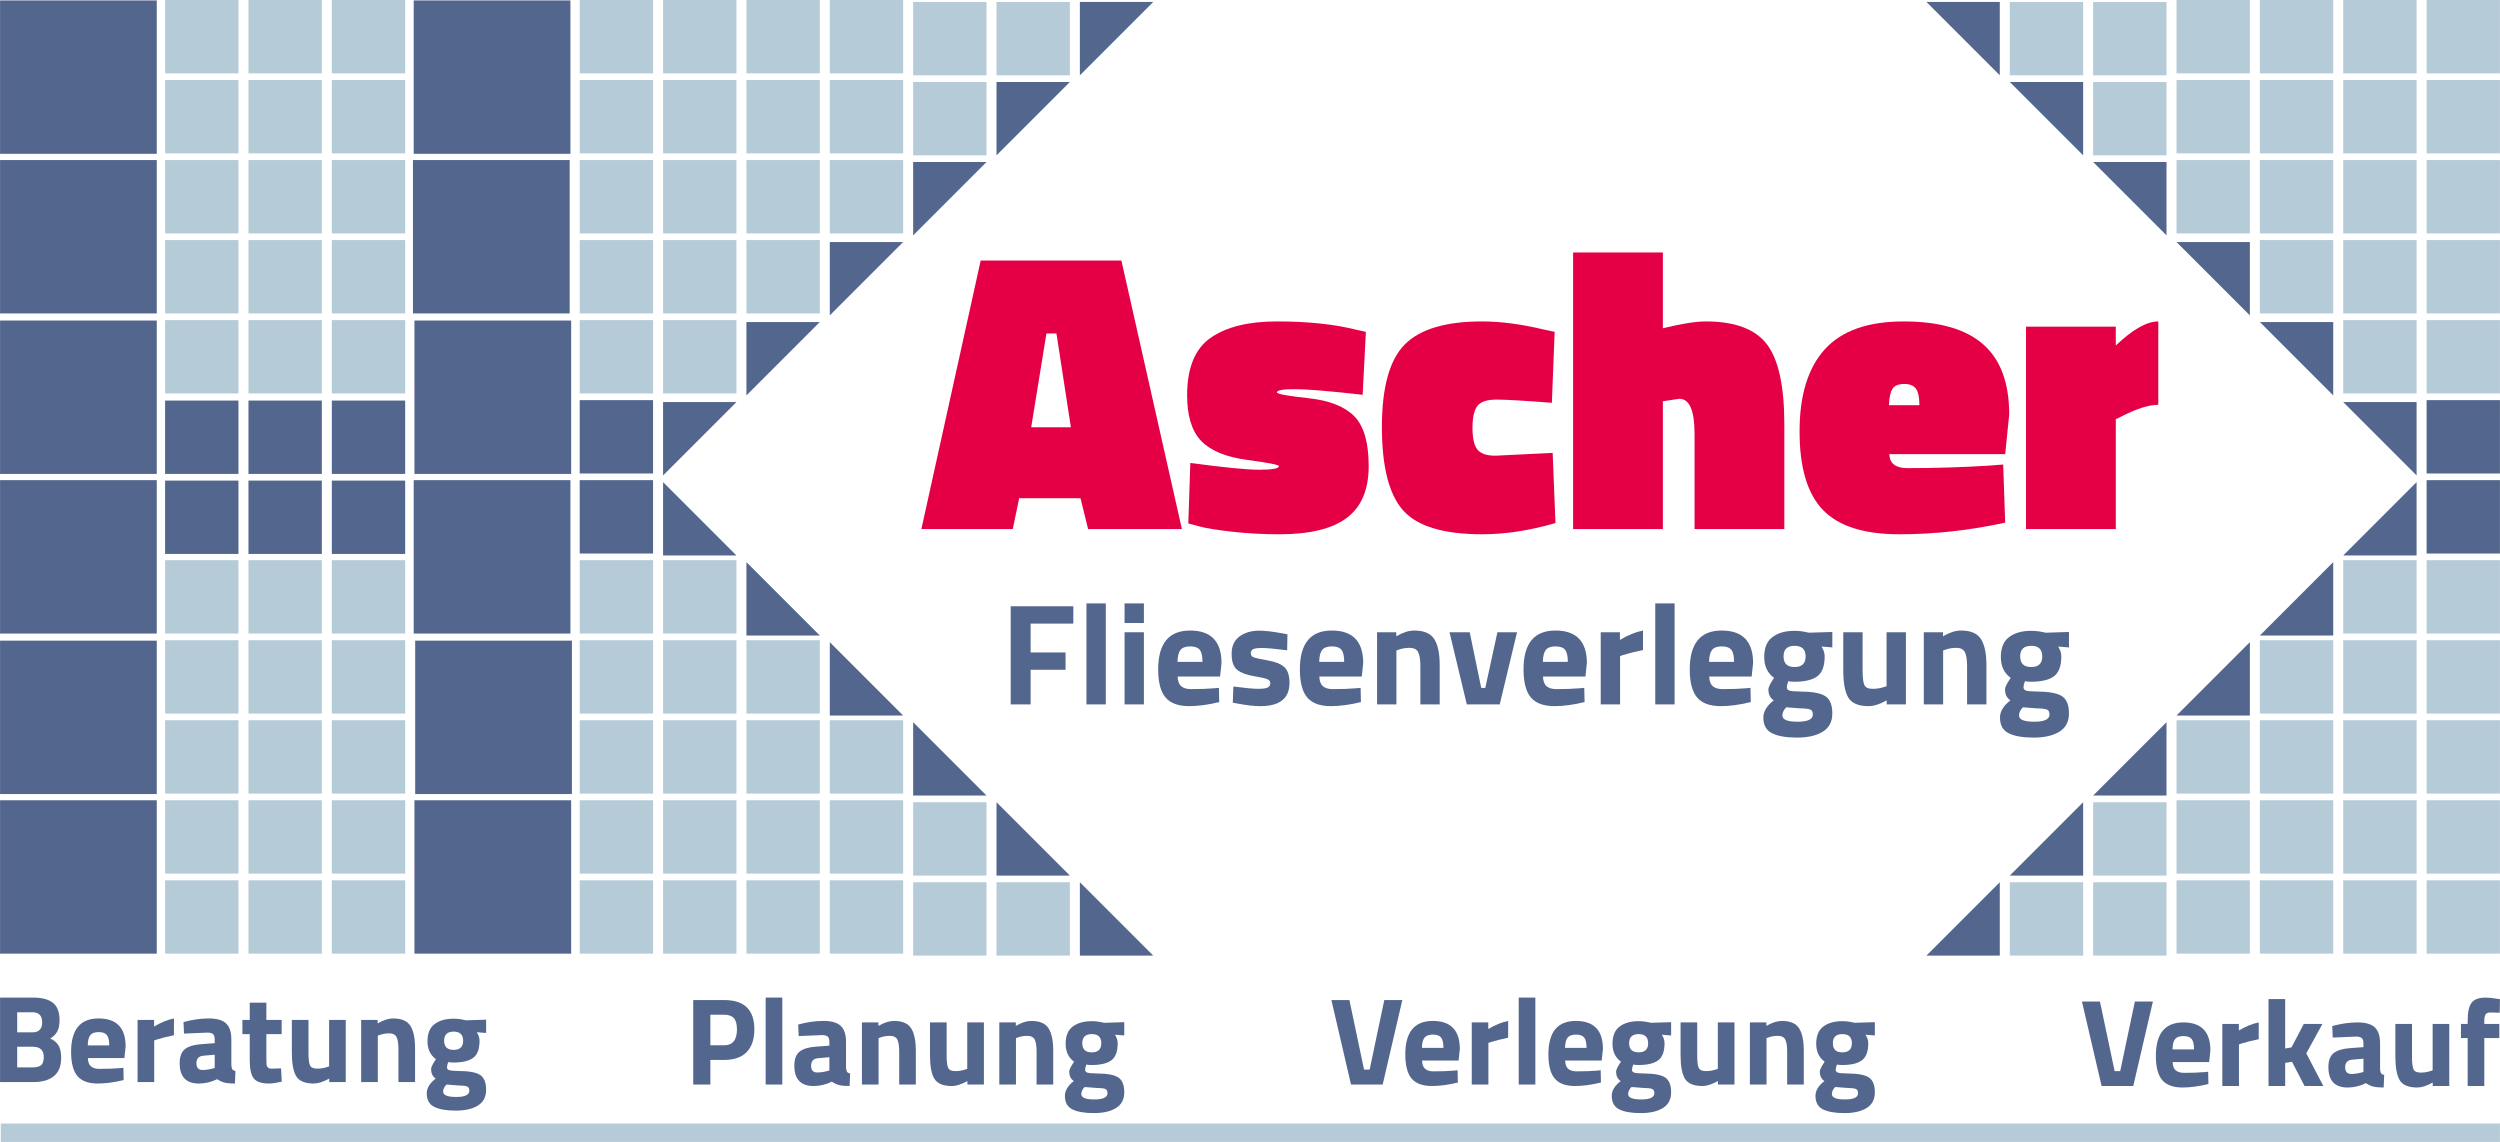 <?xml version="1.0" encoding="UTF-8"?>
<!DOCTYPE svg PUBLIC "-//W3C//DTD SVG 1.1//EN" "http://www.w3.org/Graphics/SVG/1.1/DTD/svg11.dtd">
<!-- Creator: CorelDRAW Home & Student X7 -->
<svg xmlns="http://www.w3.org/2000/svg" xml:space="preserve" width="983px" height="449px" version="1.1" shape-rendering="geometricPrecision" text-rendering="geometricPrecision" image-rendering="optimizeQuality" fill-rule="evenodd" clip-rule="evenodd"
viewBox="0 0 267862 122355"
 xmlns:xlink="http://www.w3.org/1999/xlink">
 <g id="Ebene_x0020_1">
  <g id="logo_ascher_rgb_farbig_mit-claim.eps">
   <polygon fill="#B6CBD8" points="80,120389 267862,120389 267862,122355 80,122355 "/>
   <polygon fill="#B6CBD8" points="17685,0 25546,0 25546,7860 17685,7860 "/>
   <polygon fill="#B6CBD8" points="26618,0 34478,0 34478,7860 26618,7860 "/>
   <polygon fill="#B6CBD8" points="35550,0 43410,0 43410,7860 35550,7860 "/>
   <polygon fill="#B6CBD8" points="17685,8575 25546,8575 25546,16435 17685,16435 "/>
   <polygon fill="#B6CBD8" points="26618,8575 34478,8575 34478,16435 26618,16435 "/>
   <polygon fill="#B6CBD8" points="35550,8575 43410,8575 43410,16435 35550,16435 "/>
   <polygon fill="#B6CBD8" points="17685,17150 25546,17150 25546,25010 17685,25010 "/>
   <polygon fill="#B6CBD8" points="26618,17150 34478,17150 34478,25010 26618,25010 "/>
   <polygon fill="#B6CBD8" points="35550,17150 43410,17150 43410,25010 35550,25010 "/>
   <polygon fill="#B6CBD8" points="17685,25724 25546,25724 25546,33584 17685,33584 "/>
   <polygon fill="#B6CBD8" points="26618,25724 34478,25724 34478,33584 26618,33584 "/>
   <polygon fill="#B6CBD8" points="35550,25724 43410,25724 43410,33584 35550,33584 "/>
   <polygon fill="#B6CBD8" points="17685,34299 25546,34299 25546,42160 17685,42160 "/>
   <polygon fill="#B6CBD8" points="26618,34299 34478,34299 34478,42160 26618,42160 "/>
   <polygon fill="#B6CBD8" points="35550,34299 43410,34299 43410,42160 35550,42160 "/>
   <polygon fill="#B6CBD8" points="17685,60023 25546,60023 25546,67884 17685,67884 "/>
   <polygon fill="#B6CBD8" points="26618,60023 34478,60023 34478,67884 26618,67884 "/>
   <polygon fill="#B6CBD8" points="35550,60023 43410,60023 43410,67884 35550,67884 "/>
   <polygon fill="#B6CBD8" points="17685,68598 25546,68598 25546,76458 17685,76458 "/>
   <polygon fill="#B6CBD8" points="26618,68598 34478,68598 34478,76458 26618,76458 "/>
   <polygon fill="#B6CBD8" points="35550,68598 43410,68598 43410,76458 35550,76458 "/>
   <polygon fill="#B6CBD8" points="17685,77173 25546,77173 25546,85033 17685,85033 "/>
   <polygon fill="#B6CBD8" points="26618,77173 34478,77173 34478,85033 26618,85033 "/>
   <polygon fill="#B6CBD8" points="35550,77173 43410,77173 43410,85033 35550,85033 "/>
   <polygon fill="#B6CBD8" points="17685,85748 25546,85748 25546,93608 17685,93608 "/>
   <polygon fill="#B6CBD8" points="26618,85748 34478,85748 34478,93608 26618,93608 "/>
   <polygon fill="#B6CBD8" points="35550,85748 43410,85748 43410,93608 35550,93608 "/>
   <polygon fill="#B6CBD8" points="17685,94322 25546,94322 25546,102183 17685,102183 "/>
   <polygon fill="#B6CBD8" points="26618,94322 34478,94322 34478,102183 26618,102183 "/>
   <polygon fill="#B6CBD8" points="35550,94322 43410,94322 43410,102183 35550,102183 "/>
   <polygon fill="#53668D" fill-rule="nonzero" points="108291,75477 108291,64963 115001,64963 115001,66818 110425,66818 110425,69911 114166,69911 114166,71766 110425,71766 110425,75477 "/>
   <polygon fill="#53668D" fill-rule="nonzero" points="116408,75477 116408,64654 118480,64654 118480,75477 "/>
   <path fill="#53668D" fill-rule="nonzero" d="M120490 75477l0 -7731 2072 0 0 7731 -2072 0zm0 -8720l0 -2103 2072 0 0 2103 -2072 0z"/>
   <path fill="#53668D" fill-rule="nonzero" d="M126179 72493c11,474 137,817 379,1028 242,211 590,317 1044,317 958,0 1814,-31 2566,-93l433 -46 31 1530c-1185,289 -2257,433 -3216,433 -1164,0 -2010,-309 -2535,-927 -526,-619 -789,-1624 -789,-3015 0,-2773 1139,-4159 3417,-4159 2247,0 3370,1165 3370,3494l-154 1438 -4546 0zm2660 -1577c0,-619 -98,-1049 -294,-1291 -196,-242 -538,-364 -1028,-364 -490,0 -835,127 -1036,379 -201,252 -307,678 -317,1276l2675 0z"/>
   <path fill="#53668D" fill-rule="nonzero" d="M137914 69679c-1278,-165 -2172,-248 -2682,-248 -510,0 -840,47 -990,140 -149,92 -224,239 -224,440 0,201 101,340 301,418 202,77 717,190 1547,340 829,149 1420,394 1770,734 351,340 526,892 526,1654 0,1670 -1036,2505 -3108,2505 -680,0 -1505,-92 -2474,-278l-494 -93 61 -1731c1278,164 2167,247 2667,247 500,0 840,-49 1021,-147 180,-98 271,-245 271,-441 0,-196 -96,-340 -287,-433 -190,-92 -685,-206 -1484,-340 -799,-134 -1394,-360 -1786,-680 -391,-319 -587,-889 -587,-1708 0,-820 278,-1438 835,-1856 556,-417 1273,-626 2149,-626 608,0 1437,98 2489,294l510 93 -31 1716z"/>
   <path fill="#53668D" fill-rule="nonzero" d="M141362 72493c10,474 137,817 379,1028 242,211 590,317 1043,317 959,0 1815,-31 2567,-93l433 -46 31 1530c-1186,289 -2257,433 -3216,433 -1165,0 -2010,-309 -2536,-927 -525,-619 -788,-1624 -788,-3015 0,-2773 1139,-4159 3416,-4159 2248,0 3371,1165 3371,3494l-154 1438 -4546 0zm2660 -1577c0,-619 -99,-1049 -294,-1291 -196,-242 -539,-364 -1029,-364 -489,0 -835,127 -1035,379 -201,252 -307,678 -317,1276l2675 0z"/>
   <path fill="#53668D" fill-rule="nonzero" d="M149618 75477l-2072 0 0 -7731 2057 0 0 433c701,-412 1345,-618 1932,-618 1031,0 1742,304 2134,912 391,608 588,1546 588,2814l0 4190 -2072 0 0 -4128c0,-660 -77,-1147 -232,-1461 -155,-315 -464,-472 -928,-472 -422,0 -830,72 -1221,217l-186 61 0 5783z"/>
   <polygon fill="#53668D" fill-rule="nonzero" points="155308,67746 157472,67746 158709,73714 159142,73714 160441,67746 162544,67746 160688,75477 157163,75477 "/>
   <path fill="#53668D" fill-rule="nonzero" d="M165326 72493c11,474 137,817 379,1028 243,211 590,317 1044,317 959,0 1814,-31 2566,-93l433 -46 31 1530c-1185,289 -2257,433 -3216,433 -1164,0 -2009,-309 -2535,-927 -526,-619 -789,-1624 -789,-3015 0,-2773 1139,-4159 3417,-4159 2247,0 3371,1165 3371,3494l-155 1438 -4546 0zm2660 -1577c0,-619 -98,-1049 -294,-1291 -196,-242 -539,-364 -1028,-364 -490,0 -835,127 -1036,379 -201,252 -307,678 -317,1276l2675 0z"/>
   <path fill="#53668D" fill-rule="nonzero" d="M171511 75477l0 -7731 2056 0 0 820c866,-516 1691,-851 2474,-1005l0 2087c-835,175 -1551,356 -2149,541l-309 108 0 5180 -2072 0z"/>
   <polygon fill="#53668D" fill-rule="nonzero" points="177355,75477 177355,64654 179427,64654 179427,75477 "/>
   <path fill="#53668D" fill-rule="nonzero" d="M183138 72493c10,474 136,817 378,1028 243,211 591,317 1044,317 959,0 1814,-31 2567,-93l432 -46 31 1530c-1185,289 -2257,433 -3216,433 -1164,0 -2009,-309 -2535,-927 -526,-619 -789,-1624 -789,-3015 0,-2773 1139,-4159 3417,-4159 2247,0 3371,1165 3371,3494l-155 1438 -4545 0zm2659 -1577c0,-619 -98,-1049 -294,-1291 -196,-242 -538,-364 -1028,-364 -490,0 -835,127 -1036,379 -201,252 -306,678 -317,1276l2675 0z"/>
   <path fill="#53668D" fill-rule="nonzero" d="M196326 76443c0,881 -340,1533 -1021,1956 -680,422 -1600,634 -2760,634 -1159,0 -2051,-155 -2674,-464 -624,-309 -936,-871 -936,-1685 0,-650 371,-1263 1113,-1840 -381,-258 -572,-650 -572,-1175 0,-206 155,-546 464,-1021l139 -216c-700,-505 -1051,-1250 -1051,-2234 0,-985 296,-1698 889,-2141 593,-444 1379,-665 2358,-665 443,0 881,51 1314,154l248 47 2489 -78 0 1655 -1160 -93c227,350 340,701 340,1051 0,1031 -263,1742 -788,2134 -526,391 -1350,587 -2474,587 -237,0 -448,-20 -634,-62 -103,269 -154,488 -154,658 0,170 87,285 263,347 174,62 587,98 1236,109 1299,10 2185,183 2660,518 474,335 711,943 711,1824zm-5350 224c0,443 544,665 1631,665 1088,0 1632,-258 1632,-773 0,-278 -93,-456 -279,-533 -185,-78 -577,-121 -1175,-132l-1391 -108c-279,278 -418,572 -418,881zm124 -6331c0,757 394,1136 1183,1136 788,0 1182,-379 1182,-1136 0,-757 -394,-1136 -1182,-1136 -789,0 -1183,379 -1183,1136z"/>
   <path fill="#53668D" fill-rule="nonzero" d="M202139 67746l2072 0 0 7731 -2057 0 0 -433c-742,412 -1386,618 -1932,618 -1072,0 -1794,-296 -2165,-889 -371,-592 -557,-1584 -557,-2976l0 -4051 2072 0 0 4082c0,763 62,1283 186,1562 124,278 423,417 897,417 453,0 881,-72 1283,-217l201 -61 0 -5783z"/>
   <path fill="#53668D" fill-rule="nonzero" d="M208200 75477l-2072 0 0 -7731 2056 0 0 433c701,-412 1346,-618 1933,-618 1031,0 1742,304 2134,912 391,608 587,1546 587,2814l0 4190 -2072 0 0 -4128c0,-660 -77,-1147 -232,-1461 -154,-315 -464,-472 -928,-472 -422,0 -829,72 -1221,217l-185 61 0 5783z"/>
   <path fill="#53668D" fill-rule="nonzero" d="M221682 76443c0,881 -340,1533 -1021,1956 -680,422 -1600,634 -2760,634 -1159,0 -2051,-155 -2674,-464 -624,-309 -936,-871 -936,-1685 0,-650 371,-1263 1113,-1840 -381,-258 -572,-650 -572,-1175 0,-206 155,-546 464,-1021l140 -216c-702,-505 -1052,-1250 -1052,-2234 0,-985 296,-1698 889,-2141 593,-444 1379,-665 2358,-665 443,0 881,51 1314,154l248 47 2489 -78 0 1655 -1160 -93c227,350 340,701 340,1051 0,1031 -263,1742 -788,2134 -526,391 -1350,587 -2474,587 -237,0 -448,-20 -634,-62 -103,269 -154,488 -154,658 0,170 87,285 262,347 175,62 588,98 1237,109 1299,10 2185,183 2660,518 474,335 711,943 711,1824zm-5350 224c0,443 544,665 1631,665 1088,0 1632,-258 1632,-773 0,-278 -93,-456 -279,-533 -185,-78 -577,-121 -1175,-132l-1391 -108c-278,278 -418,572 -418,881zm124 -6331c0,757 394,1136 1183,1136 788,0 1182,-379 1182,-1136 0,-757 -394,-1136 -1182,-1136 -789,0 -1183,379 -1183,1136z"/>
   <path fill="#E50046" fill-rule="nonzero" d="M98719 56688l6356 -28775 15075 0 6484 28775 -10049 0 -816 -3307 -6571 0 -687 3307 -9792 0zm13399 -20959l-1632 10050 4252 0 -1546 -10050 -1074 0z"/>
   <path fill="#E50046" fill-rule="nonzero" d="M146003 42301c-3550,-401 -5969,-602 -7257,-602 -1289,0 -1933,115 -1933,344 0,172 1124,379 3371,622 2248,244 3887,888 4918,1933 1030,1045 1546,2827 1546,5347 0,2520 -780,4366 -2341,5541 -1560,1173 -3958,1760 -7193,1760 -1804,0 -3522,-93 -5154,-279 -1632,-186 -2806,-379 -3522,-580l-1117 -300 215 -6485c3551,486 6020,729 7408,729 1389,0 2084,-128 2084,-386 0,-143 -1131,-365 -3393,-666 -2262,-300 -3901,-973 -4917,-2018 -1017,-1045 -1525,-2684 -1525,-4918 0,-2920 837,-4967 2512,-6141 1675,-1174 4044,-1761 7108,-1761 3264,0 6056,286 8374,859l1160 258 -344 6743z"/>
   <path fill="#E50046" fill-rule="nonzero" d="M158802 34441c1976,0 4166,286 6571,859l1202 258 -300 7602c-2949,-230 -4925,-344 -5927,-344 -1002,0 -1682,222 -2040,666 -358,443 -537,1231 -537,2362 0,1130 179,1911 537,2340 358,430 995,644 1911,644l6142 -300 300 7516c-2748,801 -5368,1202 -7859,1202 -4123,0 -6943,-852 -8461,-2555 -1517,-1704 -2276,-4681 -2276,-8933 0,-4252 816,-7201 2448,-8848 1632,-1646 4395,-2469 8289,-2469z"/>
   <path fill="#E50046" fill-rule="nonzero" d="M178171 56688l-9620 0 0 -29634 9620 0 0 8117c2004,-487 3536,-730 4595,-730 3121,0 5304,816 6550,2448 1245,1632 1868,4495 1868,8590l0 11209 -9620 0 0 -10221c0,-2492 -544,-3737 -1632,-3737l-1761 258 0 13700z"/>
   <path fill="#E50046" fill-rule="nonzero" d="M202437 48657c28,1002 672,1503 1932,1503 2863,0 5726,-86 8589,-258l1675 -129 215 6228c-3808,830 -7595,1245 -11360,1245 -3765,0 -6485,-866 -8159,-2598 -1676,-1733 -2513,-4538 -2513,-8418 0,-3880 902,-6814 2706,-8804 1804,-1990 4617,-2985 8439,-2985 3822,0 6664,816 8525,2448 1861,1632 2792,4137 2792,7516l-430 4252 -12411 0zm3220 -5240c0,-830 -121,-1417 -365,-1761 -243,-343 -665,-515 -1267,-515 -601,0 -1016,172 -1245,515 -229,344 -358,931 -387,1761l3264 0z"/>
   <path fill="#E50046" fill-rule="nonzero" d="M226702 56688l-9621 0 0 -21688 9621 0 0 2018c1803,-1718 3321,-2577 4552,-2577l0 8933c-974,0 -2233,387 -3779,1160l-773 386 0 11768z"/>
   <polygon fill="#53668D" points="0,46 16792,46 16792,16481 0,16481 "/>
   <polygon fill="#53668D" points="0,34345 16792,34345 16792,50780 0,50780 "/>
   <polygon fill="#53668D" points="0,68644 16792,68644 16792,85080 0,85080 "/>
   <polygon fill="#53668D" points="0,17149 16792,17149 16792,33584 0,33584 "/>
   <polygon fill="#53668D" points="0,51448 16792,51448 16792,67884 0,67884 "/>
   <polygon fill="#53668D" points="0,85748 16792,85748 16792,102183 0,102183 "/>
   <polygon fill="#53668D" points="17685,42920 25546,42920 25546,50780 17685,50780 "/>
   <polygon fill="#53668D" points="26618,42920 34478,42920 34478,50780 26618,50780 "/>
   <polygon fill="#53668D" points="35550,42920 43410,42920 43410,50780 35550,50780 "/>
   <polygon fill="#53668D" points="17685,51495 25546,51495 25546,59355 17685,59355 "/>
   <polygon fill="#53668D" points="26618,51495 34478,51495 34478,59355 26618,59355 "/>
   <polygon fill="#53668D" points="35550,51495 43410,51495 43410,59355 35550,59355 "/>
   <polygon fill="#53668D" points="44323,46 61115,46 61115,16481 44323,16481 "/>
   <polygon fill="#53668D" points="44402,34345 61194,34345 61194,50780 44402,50780 "/>
   <polygon fill="#53668D" points="44482,68644 61274,68644 61274,85080 44482,85080 "/>
   <polygon fill="#53668D" points="44243,17149 61035,17149 61035,33584 44243,33584 "/>
   <polygon fill="#53668D" points="44323,51448 61115,51448 61115,67884 44323,67884 "/>
   <polygon fill="#53668D" points="44402,85748 61194,85748 61194,102183 44402,102183 "/>
   <polygon fill="#B6CBD8" points="62110,0 69970,0 69970,7860 62110,7860 "/>
   <polygon fill="#B6CBD8" points="71042,0 78903,0 78903,7860 71042,7860 "/>
   <polygon fill="#B6CBD8" points="79974,0 87834,0 87834,7860 79974,7860 "/>
   <polygon fill="#B6CBD8" points="88906,0 96767,0 96767,7860 88906,7860 "/>
   <polygon fill="#B6CBD8" points="62110,8575 69970,8575 69970,16435 62110,16435 "/>
   <polygon fill="#B6CBD8" points="71042,8575 78902,8575 78902,16435 71042,16435 "/>
   <polygon fill="#B6CBD8" points="79974,8575 87834,8575 87834,16435 79974,16435 "/>
   <polygon fill="#B6CBD8" points="88906,8575 96766,8575 96766,16435 88906,16435 "/>
   <polygon fill="#B6CBD8" points="62110,17150 69970,17150 69970,25010 62110,25010 "/>
   <polygon fill="#B6CBD8" points="71042,17150 78902,17150 78902,25010 71042,25010 "/>
   <polygon fill="#B6CBD8" points="79974,17150 87834,17150 87834,25010 79974,25010 "/>
   <polygon fill="#B6CBD8" points="88906,17150 96766,17150 96766,25010 88906,25010 "/>
   <polygon fill="#B6CBD8" points="62110,25724 69970,25724 69970,33584 62110,33584 "/>
   <polygon fill="#B6CBD8" points="71042,25724 78902,25724 78902,33584 71042,33584 "/>
   <polygon fill="#B6CBD8" points="79974,25724 87834,25724 87834,33584 79974,33584 "/>
   <polygon fill="#B6CBD8" points="62110,34299 69970,34299 69970,42160 62110,42160 "/>
   <polygon fill="#B6CBD8" points="71042,34299 78903,34299 78903,42160 71042,42160 "/>
   <polygon fill="#B6CBD8" points="62110,60023 69970,60023 69970,67884 62110,67884 "/>
   <polygon fill="#B6CBD8" points="71042,60023 78903,60023 78903,67884 71042,67884 "/>
   <polygon fill="#B6CBD8" points="62110,68598 69970,68598 69970,76458 62110,76458 "/>
   <polygon fill="#B6CBD8" points="71042,68598 78903,68598 78903,76458 71042,76458 "/>
   <polygon fill="#B6CBD8" points="79974,68598 87834,68598 87834,76458 79974,76458 "/>
   <polygon fill="#B6CBD8" points="62110,77173 69970,77173 69970,85033 62110,85033 "/>
   <polygon fill="#B6CBD8" points="71042,77173 78903,77173 78903,85033 71042,85033 "/>
   <polygon fill="#B6CBD8" points="79974,77173 87834,77173 87834,85033 79974,85033 "/>
   <polygon fill="#B6CBD8" points="88906,77173 96767,77173 96767,85033 88906,85033 "/>
   <polygon fill="#B6CBD8" points="62110,85748 69970,85748 69970,93608 62110,93608 "/>
   <polygon fill="#B6CBD8" points="71042,85748 78903,85748 78903,93608 71042,93608 "/>
   <polygon fill="#B6CBD8" points="79974,85748 87834,85748 87834,93608 79974,93608 "/>
   <polygon fill="#B6CBD8" points="88906,85748 96767,85748 96767,93608 88906,93608 "/>
   <polygon fill="#B6CBD8" points="62110,94322 69970,94322 69970,102183 62110,102183 "/>
   <polygon fill="#B6CBD8" points="71042,94322 78903,94322 78903,102183 71042,102183 "/>
   <polygon fill="#B6CBD8" points="79974,94322 87834,94322 87834,102183 79974,102183 "/>
   <polygon fill="#B6CBD8" points="88906,94322 96767,94322 96767,102183 88906,102183 "/>
   <polygon fill="#B6CBD8" points="97838,210 105699,210 105699,8070 97838,8070 "/>
   <polygon fill="#B6CBD8" points="106770,210 114631,210 114631,8070 106770,8070 "/>
   <polygon fill="#B6CBD8" points="97838,8785 105699,8785 105699,16645 97838,16645 "/>
   <polygon fill="#B6CBD8" points="97838,85958 105699,85958 105699,93818 97838,93818 "/>
   <polygon fill="#B6CBD8" points="97838,94532 105699,94532 105699,102393 97838,102393 "/>
   <polygon fill="#B6CBD8" points="106770,94532 114631,94532 114631,102393 106770,102393 "/>
   <polygon fill="#53668D" points="62110,42874 69970,42874 69970,50734 62110,50734 "/>
   <polygon fill="#53668D" points="62110,51448 69970,51448 69970,59309 62110,59309 "/>
   <polygon fill="#53668D" points="71042,43084 78903,43084 71042,50944 "/>
   <polygon fill="#53668D" points="71042,51658 78903,59519 71042,59519 "/>
   <polygon fill="#53668D" points="106770,8785 114631,8785 106770,16645 "/>
   <polygon fill="#53668D" points="97838,17360 105699,17360 97838,25220 "/>
   <polygon fill="#53668D" points="88906,25934 96766,25934 88906,33794 "/>
   <polygon fill="#53668D" points="79974,34509 87834,34509 79974,42369 "/>
   <polygon fill="#53668D" points="115702,210 123562,210 115702,8070 "/>
   <polygon fill="#53668D" points="106770,93818 114631,93818 106770,85958 "/>
   <polygon fill="#53668D" points="97838,85243 105699,85243 97838,77383 "/>
   <polygon fill="#53668D" points="88906,76668 96766,76668 88906,68808 "/>
   <polygon fill="#53668D" points="79974,68094 87834,68094 79974,60233 "/>
   <polygon fill="#53668D" points="115702,102393 123563,102393 115702,94532 "/>
   <polygon fill="#B6CBD8" points="267862,0 260002,0 260002,7860 267862,7860 "/>
   <polygon fill="#B6CBD8" points="258930,0 251070,0 251070,7860 258930,7860 "/>
   <polygon fill="#B6CBD8" points="249998,0 242138,0 242138,7860 249998,7860 "/>
   <polygon fill="#B6CBD8" points="241066,0 233206,0 233206,7860 241066,7860 "/>
   <polygon fill="#B6CBD8" points="267862,8575 260002,8575 260002,16435 267862,16435 "/>
   <polygon fill="#B6CBD8" points="258930,8575 251070,8575 251070,16435 258930,16435 "/>
   <polygon fill="#B6CBD8" points="249999,8575 242138,8575 242138,16435 249999,16435 "/>
   <polygon fill="#B6CBD8" points="241066,8575 233206,8575 233206,16435 241066,16435 "/>
   <polygon fill="#B6CBD8" points="267862,17150 260002,17150 260002,25010 267862,25010 "/>
   <polygon fill="#B6CBD8" points="258930,17150 251070,17150 251070,25010 258930,25010 "/>
   <polygon fill="#B6CBD8" points="249999,17150 242138,17150 242138,25010 249999,25010 "/>
   <polygon fill="#B6CBD8" points="241066,17150 233206,17150 233206,25010 241066,25010 "/>
   <polygon fill="#B6CBD8" points="267862,25724 260002,25724 260002,33584 267862,33584 "/>
   <polygon fill="#B6CBD8" points="258930,25724 251070,25724 251070,33584 258930,33584 "/>
   <polygon fill="#B6CBD8" points="249999,25724 242138,25724 242138,33584 249999,33584 "/>
   <polygon fill="#B6CBD8" points="267862,34299 260002,34299 260002,42160 267862,42160 "/>
   <polygon fill="#B6CBD8" points="258930,34299 251070,34299 251070,42160 258930,42160 "/>
   <polygon fill="#B6CBD8" points="267862,60023 260002,60023 260002,67884 267862,67884 "/>
   <polygon fill="#B6CBD8" points="258930,60023 251070,60023 251070,67884 258930,67884 "/>
   <polygon fill="#B6CBD8" points="267862,68598 260002,68598 260002,76458 267862,76458 "/>
   <polygon fill="#B6CBD8" points="258930,68598 251070,68598 251070,76458 258930,76458 "/>
   <polygon fill="#B6CBD8" points="249998,68598 242138,68598 242138,76458 249998,76458 "/>
   <polygon fill="#B6CBD8" points="267862,77173 260002,77173 260002,85033 267862,85033 "/>
   <polygon fill="#B6CBD8" points="258930,77173 251070,77173 251070,85033 258930,85033 "/>
   <polygon fill="#B6CBD8" points="249998,77173 242138,77173 242138,85033 249998,85033 "/>
   <polygon fill="#B6CBD8" points="241066,77173 233206,77173 233206,85033 241066,85033 "/>
   <polygon fill="#B6CBD8" points="267862,85748 260002,85748 260002,93608 267862,93608 "/>
   <polygon fill="#B6CBD8" points="258930,85748 251070,85748 251070,93608 258930,93608 "/>
   <polygon fill="#B6CBD8" points="249998,85748 242138,85748 242138,93608 249998,93608 "/>
   <polygon fill="#B6CBD8" points="241066,85748 233206,85748 233206,93608 241066,93608 "/>
   <polygon fill="#B6CBD8" points="267862,94322 260002,94322 260002,102183 267862,102183 "/>
   <polygon fill="#B6CBD8" points="258930,94322 251070,94322 251070,102183 258930,102183 "/>
   <polygon fill="#B6CBD8" points="249998,94322 242138,94322 242138,102183 249998,102183 "/>
   <polygon fill="#B6CBD8" points="241066,94322 233206,94322 233206,102183 241066,102183 "/>
   <polygon fill="#B6CBD8" points="232134,210 224274,210 224274,8070 232134,8070 "/>
   <polygon fill="#B6CBD8" points="223202,210 215342,210 215342,8070 223202,8070 "/>
   <polygon fill="#B6CBD8" points="232134,8785 224274,8785 224274,16645 232134,16645 "/>
   <polygon fill="#B6CBD8" points="232134,85958 224274,85958 224274,93818 232134,93818 "/>
   <polygon fill="#B6CBD8" points="232134,94532 224274,94532 224274,102393 232134,102393 "/>
   <polygon fill="#B6CBD8" points="223202,94532 215342,94532 215342,102393 223202,102393 "/>
   <polygon fill="#53668D" points="267862,42874 260002,42874 260002,50734 267862,50734 "/>
   <polygon fill="#53668D" points="267862,51448 260002,51448 260002,59309 267862,59309 "/>
   <polygon fill="#53668D" points="258930,43084 251070,43084 258930,50944 "/>
   <polygon fill="#53668D" points="258930,51658 251070,59519 258930,59519 "/>
   <polygon fill="#53668D" points="223202,8785 215342,8785 223202,16645 "/>
   <polygon fill="#53668D" points="232134,17360 224274,17360 232134,25220 "/>
   <polygon fill="#53668D" points="241066,25934 233206,25934 241066,33794 "/>
   <polygon fill="#53668D" points="249998,34509 242138,34509 249998,42369 "/>
   <polygon fill="#53668D" points="214270,210 206410,210 214270,8070 "/>
   <polygon fill="#53668D" points="223202,93818 215342,93818 223202,85958 "/>
   <polygon fill="#53668D" points="232134,85243 224274,85243 232134,77383 "/>
   <polygon fill="#53668D" points="241066,76668 233206,76668 241066,68808 "/>
   <polygon fill="#53668D" points="249998,68094 242138,68094 249998,60233 "/>
   <polygon fill="#53668D" points="214270,102393 206410,102393 214270,94532 "/>
   <path fill="#53668D" fill-rule="nonzero" d="M0 106890l3554 0c940,0 1646,188 2116,565 470,377 705,987 705,1830 0,506 -75,907 -226,1205 -151,297 -408,561 -772,792 399,168 695,413 885,732 191,319 286,763 286,1331 0,878 -257,1530 -772,1956 -514,426 -1237,639 -2169,639l-3607 0 0 -9050zm3514 5270l-1677 0 0 2210 1677 0c399,0 694,-80 885,-240 191,-160 286,-453 286,-878 0,-728 -390,-1092 -1171,-1092zm-54 -3700l-1623 0 0 2156 1637 0c692,0 1038,-359 1038,-1078 0,-718 -350,-1078 -1052,-1078z"/>
   <path fill="#53668D" fill-rule="nonzero" d="M9410 113371c9,409 118,704 326,886 209,181 508,272 899,272 825,0 1561,-26 2209,-80l373 -39 26 1317c-1020,249 -1943,373 -2768,373 -1003,0 -1730,-266 -2183,-799 -452,-532 -679,-1397 -679,-2595 0,-2387 981,-3581 2942,-3581 1934,0 2901,1003 2901,3009l-133 1237 -3913 0zm2289 -1357c0,-533 -84,-903 -252,-1112 -169,-208 -464,-313 -886,-313 -421,0 -718,109 -891,327 -173,217 -264,583 -273,1098l2302 0z"/>
   <path fill="#53668D" fill-rule="nonzero" d="M14734 115940l0 -6655 1770 0 0 706c746,-444 1456,-732 2130,-866l0 1797c-719,151 -1336,307 -1850,466l-266 93 0 4459 -1784 0z"/>
   <path fill="#53668D" fill-rule="nonzero" d="M24783 111362l0 2768c18,213 53,362 106,446 54,84 165,144 333,180l-53 1344c-452,0 -814,-31 -1085,-93 -270,-63 -543,-187 -818,-373 -639,310 -1291,466 -1957,466 -1375,0 -2063,-728 -2063,-2183 0,-710 191,-1213 573,-1511 381,-297 967,-472 1756,-525l1425 -107 0 -412c0,-275 -62,-464 -187,-566 -124,-102 -324,-153 -599,-153l-2502 106 -53 -1238c949,-257 1852,-386 2708,-386 857,0 1473,178 1850,533 378,355 566,923 566,1704zm-2995 1756c-497,45 -745,311 -745,799 0,488 217,732 652,732 338,0 706,-53 1105,-160l200 -53 0 -1424 -1212 106z"/>
   <path fill="#53668D" fill-rule="nonzero" d="M30174 110803l-1638 0 0 2728c0,266 7,455 20,566 14,111 62,206 147,286 84,80 215,120 393,120l1011 -27 80 1424c-595,133 -1047,200 -1358,200 -798,0 -1344,-180 -1637,-539 -293,-359 -439,-1023 -439,-1990l0 -2768 -785 0 0 -1518 785 0 0 -1850 1783 0 0 1850 1638 0 0 1518z"/>
   <path fill="#53668D" fill-rule="nonzero" d="M35258 109285l1784 0 0 6655 -1771 0 0 -372c-639,355 -1193,532 -1663,532 -923,0 -1544,-255 -1864,-765 -319,-510 -479,-1365 -479,-2562l0 -3488 1784 0 0 3514c0,657 53,1105 159,1344 107,240 364,360 772,360 391,0 759,-62 1105,-187l173 -53 0 -4978z"/>
   <path fill="#53668D" fill-rule="nonzero" d="M40476 115940l-1784 0 0 -6655 1770 0 0 373c603,-355 1158,-533 1664,-533 887,0 1500,263 1837,786 337,523 505,1331 505,2422l0 3607 -1783 0 0 -3554c0,-568 -67,-987 -200,-1258 -133,-270 -399,-405 -798,-405 -364,0 -715,62 -1052,186l-159 53 0 4978z"/>
   <path fill="#53668D" fill-rule="nonzero" d="M52082 116772c0,759 -293,1320 -879,1684 -585,363 -1377,546 -2376,546 -998,0 -1765,-134 -2302,-400 -537,-266 -805,-749 -805,-1451 0,-559 319,-1086 958,-1583 -329,-222 -492,-559 -492,-1012 0,-177 133,-470 399,-879l120 -186c-604,-435 -905,-1076 -905,-1923 0,-847 255,-1462 765,-1844 510,-381 1187,-572 2029,-572 382,0 759,45 1132,133l213 40 2143 -66 0 1424 -999 -80c196,302 293,603 293,905 0,887 -226,1500 -678,1837 -453,337 -1163,506 -2130,506 -204,0 -386,-18 -546,-54 -89,231 -133,420 -133,566 0,146 76,246 226,300 151,53 506,84 1065,93 1118,9 1881,157 2289,446 409,288 613,811 613,1570zm-4606 193c0,382 469,573 1405,573 936,0 1404,-223 1404,-666 0,-239 -80,-393 -240,-459 -159,-67 -497,-104 -1011,-113l-1198 -93c-240,239 -360,492 -360,758zm107 -5450c0,652 339,978 1018,978 679,0 1019,-326 1019,-978 0,-652 -340,-979 -1019,-979 -679,0 -1018,327 -1018,979z"/>
   <polygon fill="#53668D" fill-rule="nonzero" points="148321,107156 150251,107156 148148,116207 144754,116207 142652,107156 144581,107156 146152,114609 146751,114609 "/>
   <path fill="#53668D" fill-rule="nonzero" d="M152368 113638c8,408 117,703 326,885 208,182 508,273 898,273 825,0 1562,-27 2210,-80l372 -40 27 1317c-1020,249 -1944,373 -2768,373 -1003,0 -1731,-266 -2184,-798 -452,-533 -678,-1398 -678,-2596 0,-2387 980,-3580 2941,-3580 1935,0 2902,1002 2902,3008l-133 1238 -3913 0zm2289 -1358c0,-532 -84,-903 -253,-1111 -168,-209 -464,-313 -885,-313 -422,0 -719,109 -892,326 -173,217 -264,583 -273,1098l2303 0z"/>
   <path fill="#53668D" fill-rule="nonzero" d="M157691 116207l0 -6656 1771 0 0 706c745,-444 1455,-732 2129,-865l0 1796c-718,151 -1335,307 -1850,466l-266 94 0 4459 -1784 0z"/>
   <polygon fill="#53668D" fill-rule="nonzero" points="162723,116207 162723,106890 164506,106890 164506,116207 "/>
   <path fill="#53668D" fill-rule="nonzero" d="M167701 113638c9,408 117,703 326,885 209,182 508,273 898,273 825,0 1562,-27 2210,-80l372 -40 27 1317c-1020,249 -1943,373 -2768,373 -1003,0 -1731,-266 -2183,-798 -453,-533 -679,-1398 -679,-2596 0,-2387 980,-3580 2941,-3580 1935,0 2902,1002 2902,3008l-133 1238 -3913 0zm2289 -1358c0,-532 -84,-903 -253,-1111 -168,-209 -463,-313 -885,-313 -421,0 -719,109 -892,326 -173,217 -264,583 -272,1098l2302 0z"/>
   <path fill="#53668D" fill-rule="nonzero" d="M179054 117038c0,759 -293,1320 -878,1684 -586,364 -1378,546 -2376,546 -999,0 -1766,-133 -2303,-400 -537,-266 -805,-749 -805,-1450 0,-559 320,-1087 958,-1584 -328,-222 -492,-559 -492,-1012 0,-177 133,-470 399,-878l120 -187c-604,-435 -905,-1076 -905,-1923 0,-847 255,-1462 765,-1843 510,-382 1187,-573 2030,-573 381,0 759,45 1131,133l213 40 2143 -66 0 1424 -998 -80c195,302 293,603 293,905 0,887 -227,1500 -679,1837 -453,337 -1163,506 -2130,506 -204,0 -386,-18 -545,-54 -89,231 -134,420 -134,566 0,147 76,246 227,300 151,53 506,84 1065,93 1118,9 1881,157 2289,446 408,288 612,812 612,1570zm-4605 193c0,382 468,573 1404,573 936,0 1404,-222 1404,-666 0,-240 -80,-392 -239,-459 -160,-66 -497,-104 -1012,-113l-1198 -94c-239,240 -359,493 -359,759zm106 -5450c0,652 340,978 1019,978 678,0 1018,-326 1018,-978 0,-653 -340,-978 -1018,-978 -679,0 -1019,325 -1019,978z"/>
   <path fill="#53668D" fill-rule="nonzero" d="M184059 109551l1783 0 0 6656 -1770 0 0 -373c-639,354 -1194,532 -1664,532 -922,0 -1544,-255 -1863,-765 -320,-510 -479,-1364 -479,-2562l0 -3488 1783 0 0 3514c0,657 54,1105 160,1345 106,239 364,359 772,359 390,0 758,-62 1105,-187l173 -53 0 -4978z"/>
   <path fill="#53668D" fill-rule="nonzero" d="M189276 116207l-1783 0 0 -6656 1770 0 0 373c603,-355 1158,-532 1663,-532 888,0 1500,261 1837,785 338,524 506,1331 506,2423l0 3607 -1783 0 0 -3554c0,-568 -67,-987 -200,-1258 -133,-271 -399,-406 -799,-406 -364,0 -714,62 -1051,186l-160 54 0 4978z"/>
   <path fill="#53668D" fill-rule="nonzero" d="M200883 117038c0,759 -293,1320 -879,1684 -586,364 -1378,546 -2376,546 -998,0 -1765,-133 -2303,-400 -536,-266 -805,-749 -805,-1450 0,-559 320,-1087 959,-1584 -329,-222 -493,-559 -493,-1012 0,-177 133,-470 399,-878l120 -187c-603,-435 -905,-1076 -905,-1923 0,-847 255,-1462 765,-1843 511,-382 1187,-573 2030,-573 382,0 759,45 1132,133l212 40 2144 -66 0 1424 -999 -80c196,302 293,603 293,905 0,887 -226,1500 -679,1837 -452,337 -1162,506 -2129,506 -204,0 -386,-18 -546,-54 -89,231 -133,420 -133,566 0,147 75,246 226,300 151,53 506,84 1065,93 1118,9 1881,157 2289,446 408,288 613,812 613,1570zm-4606 193c0,382 468,573 1404,573 936,0 1405,-222 1405,-666 0,-240 -80,-392 -240,-459 -160,-66 -497,-104 -1012,-113l-1197 -94c-240,240 -360,493 -360,759zm107 -5450c0,652 339,978 1018,978 679,0 1018,-326 1018,-978 0,-653 -339,-978 -1018,-978 -679,0 -1018,325 -1018,978z"/>
   <path fill="#53668D" fill-rule="nonzero" d="M77601 113571l-1490 0 0 2636 -1837 0 0 -9051 3327 0c2148,0 3222,1047 3222,3141 0,1056 -273,1866 -819,2429 -546,564 -1347,845 -2403,845zm-1490 -1570l1477 0c914,0 1371,-568 1371,-1704 0,-559 -111,-960 -333,-1204 -222,-244 -568,-367 -1038,-367l-1477 0 0 3275z"/>
   <polygon fill="#53668D" fill-rule="nonzero" points="82034,116207 82034,106890 83817,106890 83817,116207 "/>
   <path fill="#53668D" fill-rule="nonzero" d="M90645 111628l0 2769c18,212 54,361 107,445 53,85 164,145 332,180l-53 1345c-452,0 -814,-32 -1085,-94 -270,-62 -543,-186 -818,-372 -639,310 -1291,466 -1957,466 -1375,0 -2063,-728 -2063,-2184 0,-709 191,-1213 573,-1510 381,-297 967,-473 1756,-526l1425 -106 0 -413c0,-275 -63,-463 -187,-566 -124,-102 -323,-153 -599,-153l-2502 107 -53 -1238c949,-258 1852,-386 2709,-386 856,0 1472,177 1850,532 376,355 565,923 565,1704zm-2995 1757c-497,44 -745,311 -745,798 0,489 218,733 652,733 337,0 706,-54 1105,-160l200 -53 0 -1424 -1212 106z"/>
   <path fill="#53668D" fill-rule="nonzero" d="M94132 116207l-1783 0 0 -6655 1770 0 0 372c603,-355 1158,-532 1664,-532 887,0 1499,262 1837,785 336,524 505,1331 505,2423l0 3607 -1783 0 0 -3554c0,-568 -67,-987 -200,-1258 -133,-270 -399,-406 -799,-406 -363,0 -714,62 -1051,186l-160 54 0 4978z"/>
   <path fill="#53668D" fill-rule="nonzero" d="M103635 109552l1784 0 0 6655 -1770 0 0 -373c-639,355 -1194,533 -1664,533 -923,0 -1544,-256 -1863,-766 -320,-510 -480,-1364 -480,-2562l0 -3487 1784 0 0 3514c0,656 53,1104 160,1344 106,239 363,359 772,359 390,0 759,-62 1105,-186l172 -53 0 -4978z"/>
   <path fill="#53668D" fill-rule="nonzero" d="M108853 116207l-1784 0 0 -6655 1770 0 0 372c604,-355 1159,-532 1664,-532 888,0 1500,262 1837,785 337,524 506,1331 506,2423l0 3607 -1784 0 0 -3554c0,-568 -66,-987 -199,-1258 -133,-270 -400,-406 -799,-406 -364,0 -714,62 -1051,186l-160 54 0 4978z"/>
   <path fill="#53668D" fill-rule="nonzero" d="M120459 117039c0,758 -293,1319 -878,1683 -586,364 -1378,546 -2376,546 -998,0 -1766,-133 -2303,-399 -537,-267 -805,-750 -805,-1451 0,-559 320,-1087 958,-1584 -328,-222 -492,-559 -492,-1012 0,-177 133,-470 399,-878l120 -186c-603,-435 -905,-1076 -905,-1924 0,-847 255,-1462 765,-1843 510,-382 1187,-573 2030,-573 381,0 759,45 1131,134l213 40 2143 -67 0 1424 -998 -80c195,302 293,604 293,905 0,888 -227,1500 -679,1837 -452,337 -1162,506 -2130,506 -204,0 -386,-18 -545,-53 -89,230 -133,419 -133,565 0,147 75,247 226,300 151,53 506,84 1065,93 1118,9 1881,157 2289,446 408,288 612,812 612,1571zm-4605 192c0,382 468,573 1404,573 936,0 1404,-222 1404,-666 0,-239 -80,-392 -239,-459 -160,-66 -497,-104 -1012,-113l-1198 -93c-239,240 -359,492 -359,758zm107 -5450c0,652 339,978 1018,978 678,0 1018,-326 1018,-978 0,-652 -340,-978 -1018,-978 -679,0 -1018,326 -1018,978z"/>
   <polygon fill="#53668D" fill-rule="nonzero" points="228745,107316 230674,107316 228572,116366 225178,116366 223074,107316 225004,107316 226575,114769 227174,114769 "/>
   <path fill="#53668D" fill-rule="nonzero" d="M232791 113797c8,408 118,704 326,885 209,182 508,273 898,273 825,0 1562,-26 2210,-80l373 -39 26 1317c-1020,249 -1943,373 -2768,373 -1003,0 -1730,-266 -2184,-799 -452,-532 -678,-1397 -678,-2595 0,-2387 980,-3581 2941,-3581 1935,0 2902,1003 2902,3008l-133 1238 -3913 0zm2289 -1357c0,-533 -84,-903 -253,-1112 -168,-208 -463,-313 -885,-313 -422,0 -719,109 -892,327 -173,217 -264,583 -272,1098l2302 0z"/>
   <path fill="#53668D" fill-rule="nonzero" d="M238115 116366l0 -6655 1770 0 0 706c745,-444 1455,-732 2130,-866l0 1797c-719,151 -1336,306 -1850,466l-267 93 0 4459 -1783 0z"/>
   <polygon fill="#53668D" fill-rule="nonzero" points="244849,116366 243066,116366 243066,107049 244849,107049 244849,112347 245528,112227 246846,109711 248842,109711 247112,112866 248936,116366 246926,116366 245582,113771 244849,113890 "/>
   <path fill="#53668D" fill-rule="nonzero" d="M255018 111788l0 2768c18,213 53,362 107,446 53,84 164,144 333,180l-54 1344c-452,0 -814,-31 -1084,-93 -271,-63 -544,-187 -819,-373 -639,310 -1291,466 -1957,466 -1375,0 -2063,-728 -2063,-2183 0,-710 191,-1213 573,-1511 381,-297 967,-472 1756,-525l1425 -107 0 -412c0,-276 -62,-464 -187,-566 -124,-102 -323,-153 -598,-153l-2503 106 -53 -1238c949,-257 1852,-386 2709,-386 856,0 1473,178 1850,533 377,355 565,923 565,1704zm-2994 1756c-497,45 -746,311 -746,799 0,488 218,732 652,732 338,0 706,-53 1105,-160l200 -53 0 -1424 -1211 106z"/>
   <path fill="#53668D" fill-rule="nonzero" d="M260649 109711l1783 0 0 6655 -1770 0 0 -373c-639,356 -1194,533 -1664,533 -923,0 -1544,-255 -1864,-765 -319,-511 -478,-1365 -478,-2562l0 -3488 1783 0 0 3514c0,656 53,1105 160,1344 106,240 363,360 772,360 390,0 758,-63 1104,-187l174 -53 0 -4978z"/>
   <path fill="#53668D" fill-rule="nonzero" d="M266185 111229l0 5137 -1783 0 0 -5137 -719 0 0 -1518 719 0 0 -293c0,-958 142,-1619 426,-1983 284,-364 789,-545 1517,-545 320,0 732,44 1238,133l279 39 -26 1451c-391,-17 -719,-26 -985,-26 -266,0 -444,71 -533,213 -88,141 -133,385 -133,732l0 279 1611 0 0 1518 -1611 0z"/>
  </g>
 </g>
</svg>
